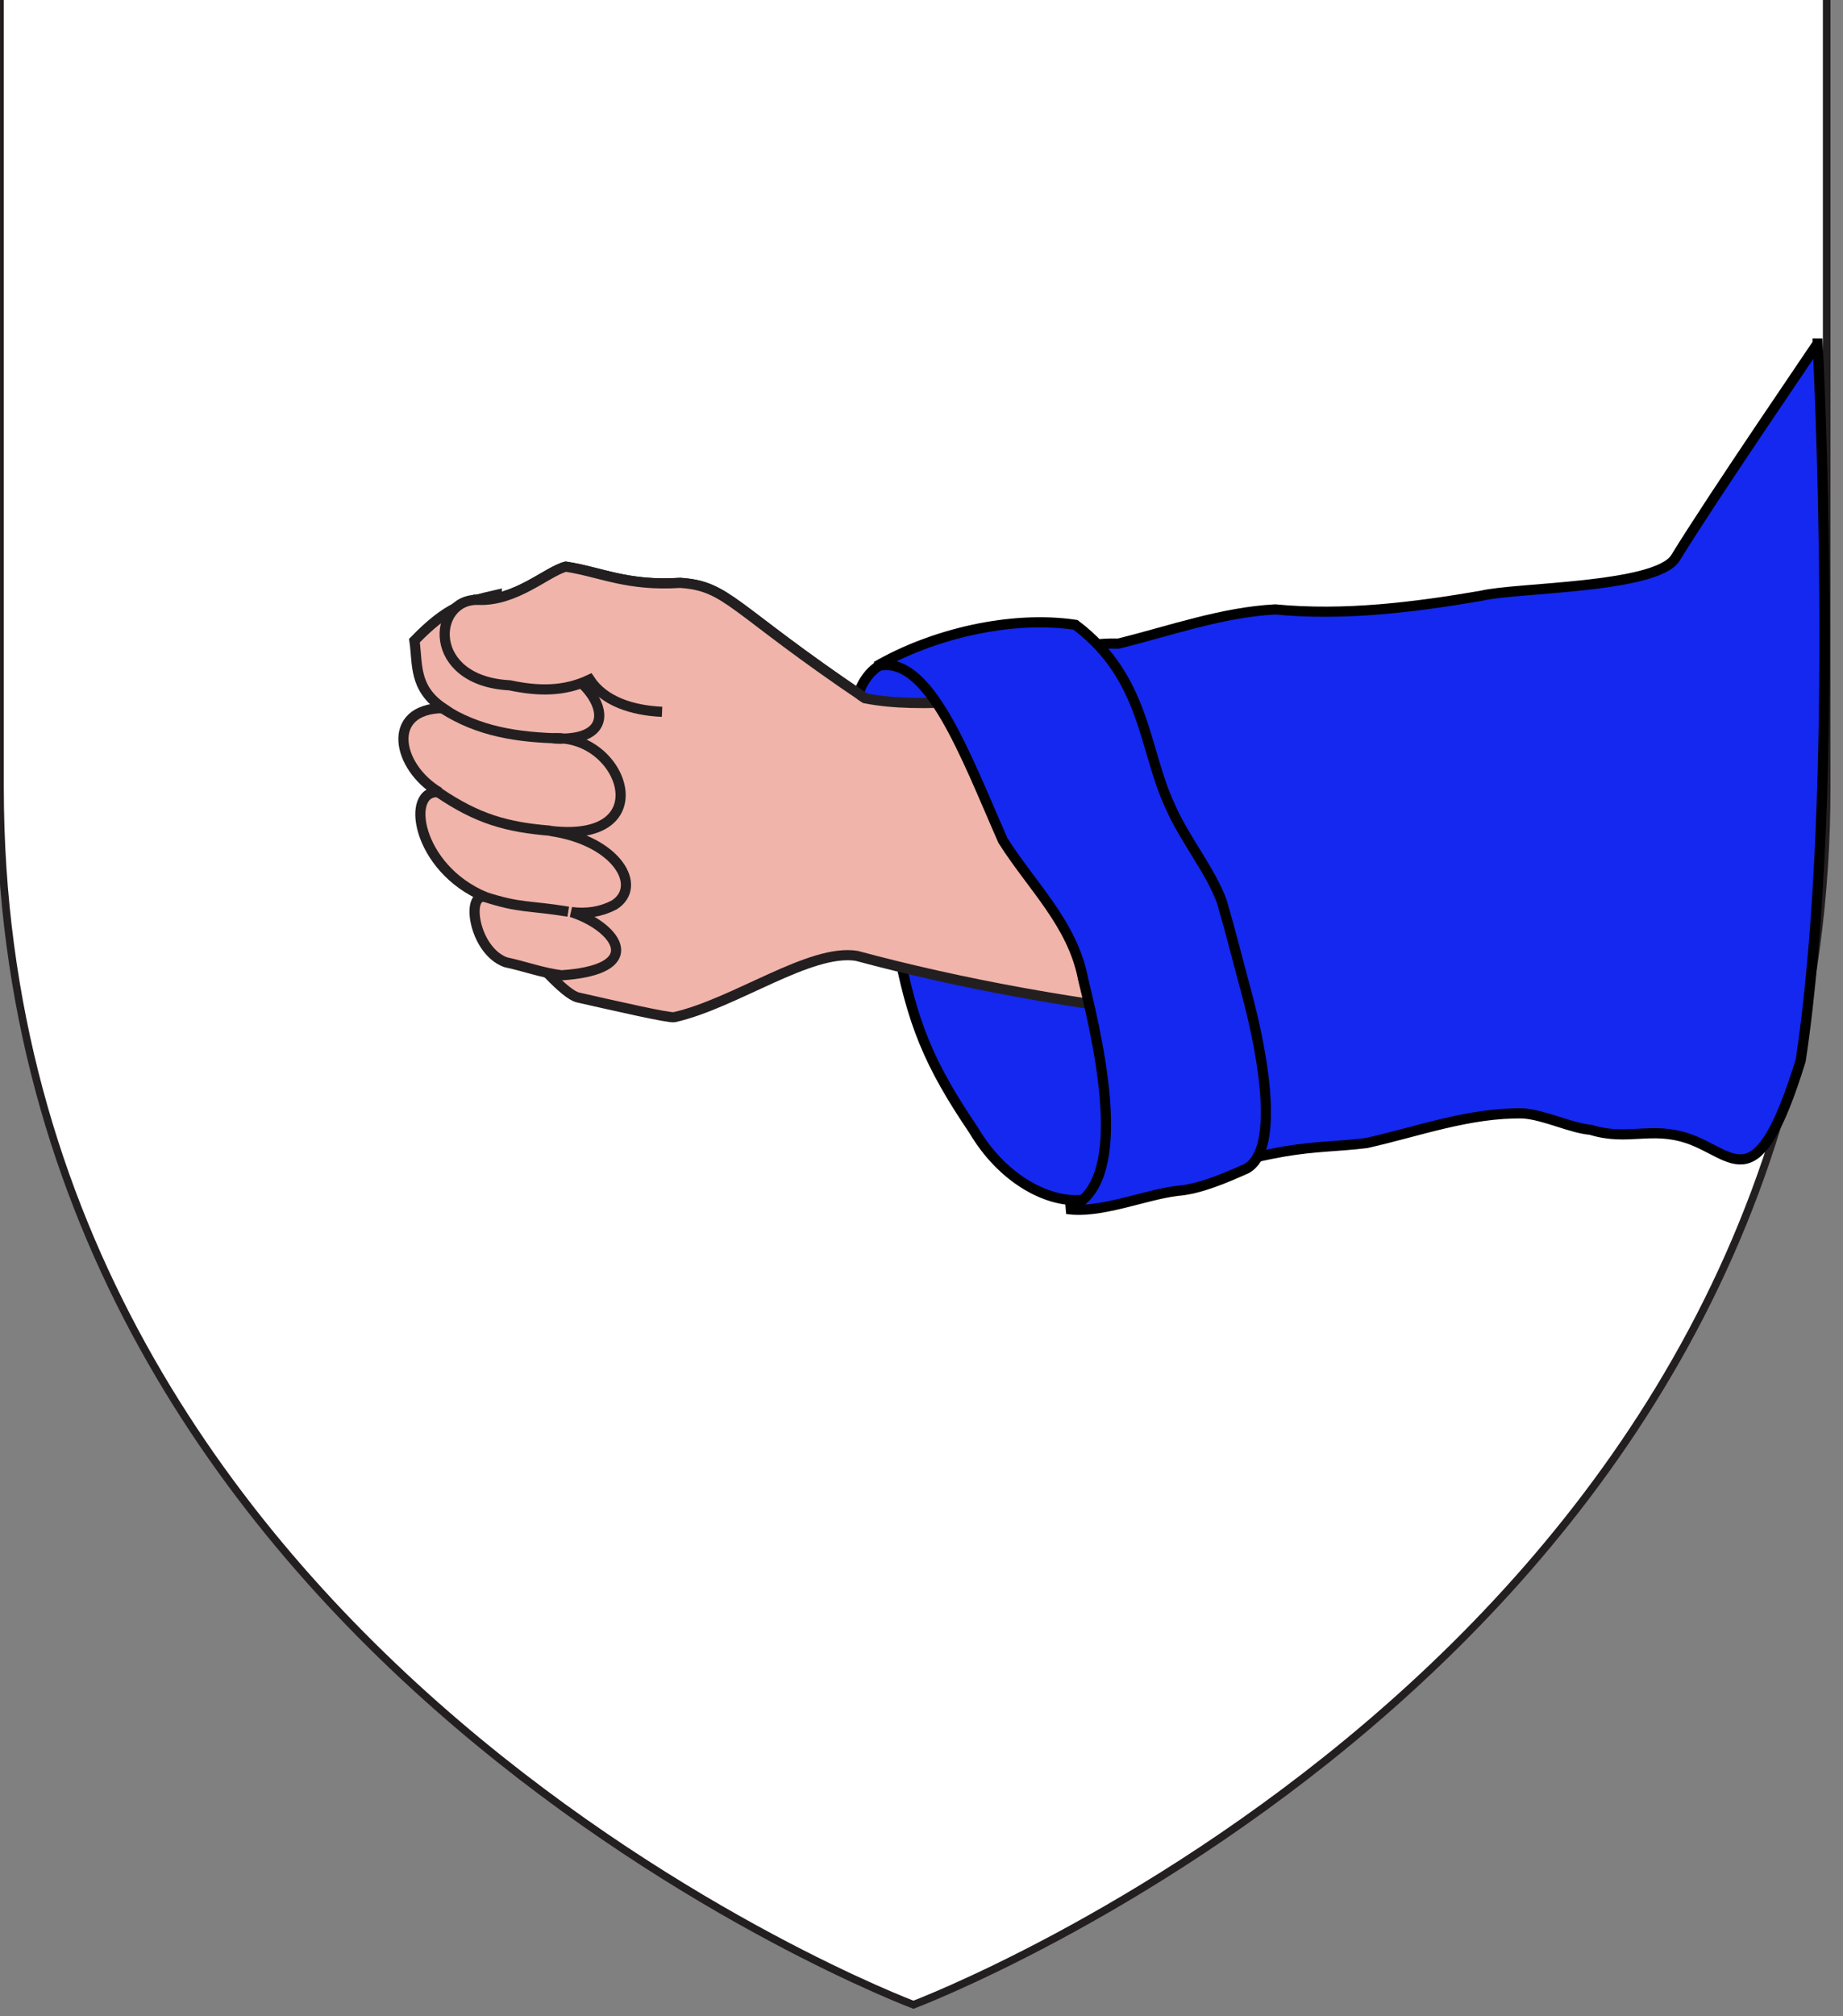 <?xml version="1.0" encoding="utf-8"?>
<!-- Generator: Adobe Illustrator 15.1.0, SVG Export Plug-In . SVG Version: 6.00 Build 0)  -->
<!DOCTYPE svg PUBLIC "-//W3C//DTD SVG 1.1//EN" "http://www.w3.org/Graphics/SVG/1.1/DTD/svg11.dtd">
<svg version="1.1" id="Layer_1" xmlns="http://www.w3.org/2000/svg" xmlns:xlink="http://www.w3.org/1999/xlink" x="0px" y="0px"
	 width="181.417px" height="198.425px" viewBox="1.042 0.538 181.417 198.425" enable-background="new 1.042 0.538 181.417 198.425"
	 xml:space="preserve">
<rect x="1.042" y="0.538" width="181.417" height="198.425" fill="#808080" stroke="none"/>
<path id="path1411_9_" fill="#FFFFFF" stroke="#231F20" stroke-width="0.75" d="M90.955,197.828c0,0-89.914-33.836-89.914-119.812
	c0-85.984,0-77.882,0-77.882h179.812v77.882C180.873,163.992,90.955,197.828,90.955,197.828z"/>
<g>
	<path id="Revers" fill="#1428F0" stroke="#000000" d="M88.697,65.466c12.729-4.378,22.361,25.137,24.076,43.503
		c1.562,12.795-10.43,12.031-15.865,2.834c-4.396-6.498-6.13-10.562-7.587-18.634C88.159,84.304,80.754,68.48,88.697,65.466z"/>
	<g id="Main">
		<g>
			<path id="path16951" fill="#F0B4AA" stroke="#231F20" d="M48.062,59.57c-0.84,6.257-1.132,5.613-1.786,9.539
				c0.437,0.122,4.135,22.226,5.304,23.516c2.18,2.41,5.041,5.777,6.365,6.078c3.777,0.85,8.99,2.052,9.476,1.938
				c5.979-1.357,13.368-6.766,17.943-6.037c20.324,5.478,47.654,8.811,69.385,6.216l-19.285-35.416
				c-16.682,0.092-38.459,5.996-49.26,3.853c-13.231-8.912-13.479-11.038-18.205-11.357c-5.252,0.338-7.803-1.067-11.26-1.594
				C54.85,56.795,51.804,59.748,48.062,59.57z"/>
		</g>
		<g id="g2826" transform="matrix(0.994,0.106,-0.106,0.994,38.427,-34.72)">
			<g id="g2850" transform="matrix(0.993,-0.118,0.118,0.993,-34.331,36.855)">
				<path id="path15830" fill="#F0B4AA" stroke="#231F20" d="M48.808,61.419c-3.146,0.68-4.868,1.12-8.142,4.409
					c0.314,2.289-0.164,4.663,2.729,6.672c-5.669,0.01-4.646,5.751-0.454,8.295c-3.391-0.485-2.414,7.436,4.418,10.365
					c-1.967-0.525-1.237,5.21,1.885,6.427c2.139,0.501,3.529,1.072,5.498,1.361c7.372-0.401,6.096-3.629,2.769-5.463
					c-0.526-0.289-1.106-0.545-1.71-0.75c1.503,0.203,2.886,0.023,4.217-0.647c2.883-1.774,0.414-6.32-6.191-7.365
					c10.996,1.44,7.289-9.498,0.376-9.108c8.362,0.63,3.811-7.248-2.194-7.754l-3.459-1.676L48.808,61.419z"/>
				<path id="path22348" fill="#F0B4AA" stroke="#231F20" d="M43.325,72.512c3.541,2.35,7.371,2.971,11.727,3.122"/>
				<path id="path22350" fill="#F0B4AA" stroke="#231F20" d="M42.815,80.773c3.872,2.703,6.746,3.532,11.057,3.934"/>
				<path id="path22352" fill="#F0B4AA" stroke="#231F20" d="M47.247,91.124c3.577,1.203,4.263,0.87,8.244,1.569"/>
			</g>
		</g>
		<path id="path2832" fill="#F0B4AA" stroke="#231F20" d="M86.2,69.258c-13.229-8.914-13.478-11.041-18.204-11.36
			c-5.252,0.337-7.804-1.066-11.261-1.595c-1.886,0.492-4.932,3.444-8.673,3.267c-4.499-0.086-5.083,7.987,3.149,8.41
			c2.756,0.579,5.302,0.659,7.882-0.562c1.39,2.13,4.173,3.04,7.119,3.17"/>
	</g>
	<g id="Manche">
		<path id="path3634" fill="#1428F0" stroke="#000000" d="M179.957,34.336c-0.252,0.421-10.182,14.9-14,21.12
			c-1.93,2.992-15.779,2.887-19.078,3.708c-6.611,1.137-13.539,2.002-20.316,1.347c-5.213,0.279-10.307,2.092-15.395,3.359
			c-4.383-0.118-8.078,1.667-12.426,1.703c-1.725-0.133-3.021-0.478-5.385-0.049c8.283,0.881,11.012,12.766,14.875,21.464
			c1.455,2.302,4.016,7.025,4.555,9.759c1.02,8.625,3.312,14.629-0.613,21.643c15.115-5.597,17.6-4.66,23.369-5.36
			c5.129-1.146,10.162-3.03,15.469-2.918c2.137,0.167,4.693,1.461,6.596,1.608c3.652,1.135,5.947-0.373,9.6,0.862
			c4.596,1.562,6.752,6.329,11.084-7.671c4.002-26.333,1.67-70.576,1.67-70.576H179.957z"/>
		<path id="path2860" fill="#1428F0" stroke="#000000" d="M87.305,66.119c5.091-1.445,8.791,8.814,12.461,17.134
			c2.836,4.493,6.854,8.197,7.883,13.598c1.84,7.557,4.67,20.585-1.584,22.661c3.229,0.504,7.582-1.375,10.832-1.775
			c2.285-0.176,4.795-1.288,6.834-2.188c3.146-1.732,1.924-10.296-0.09-17.687c-0.967-3.586-1.283-4.98-2.311-8.544
			c-1.068-3.031-3.736-6.249-5.117-9.47c-2.594-5.513-2.367-12.603-9.309-17.819C100.553,61.081,92.805,62.926,87.305,66.119z"/>
	</g>
</g>
</svg>
